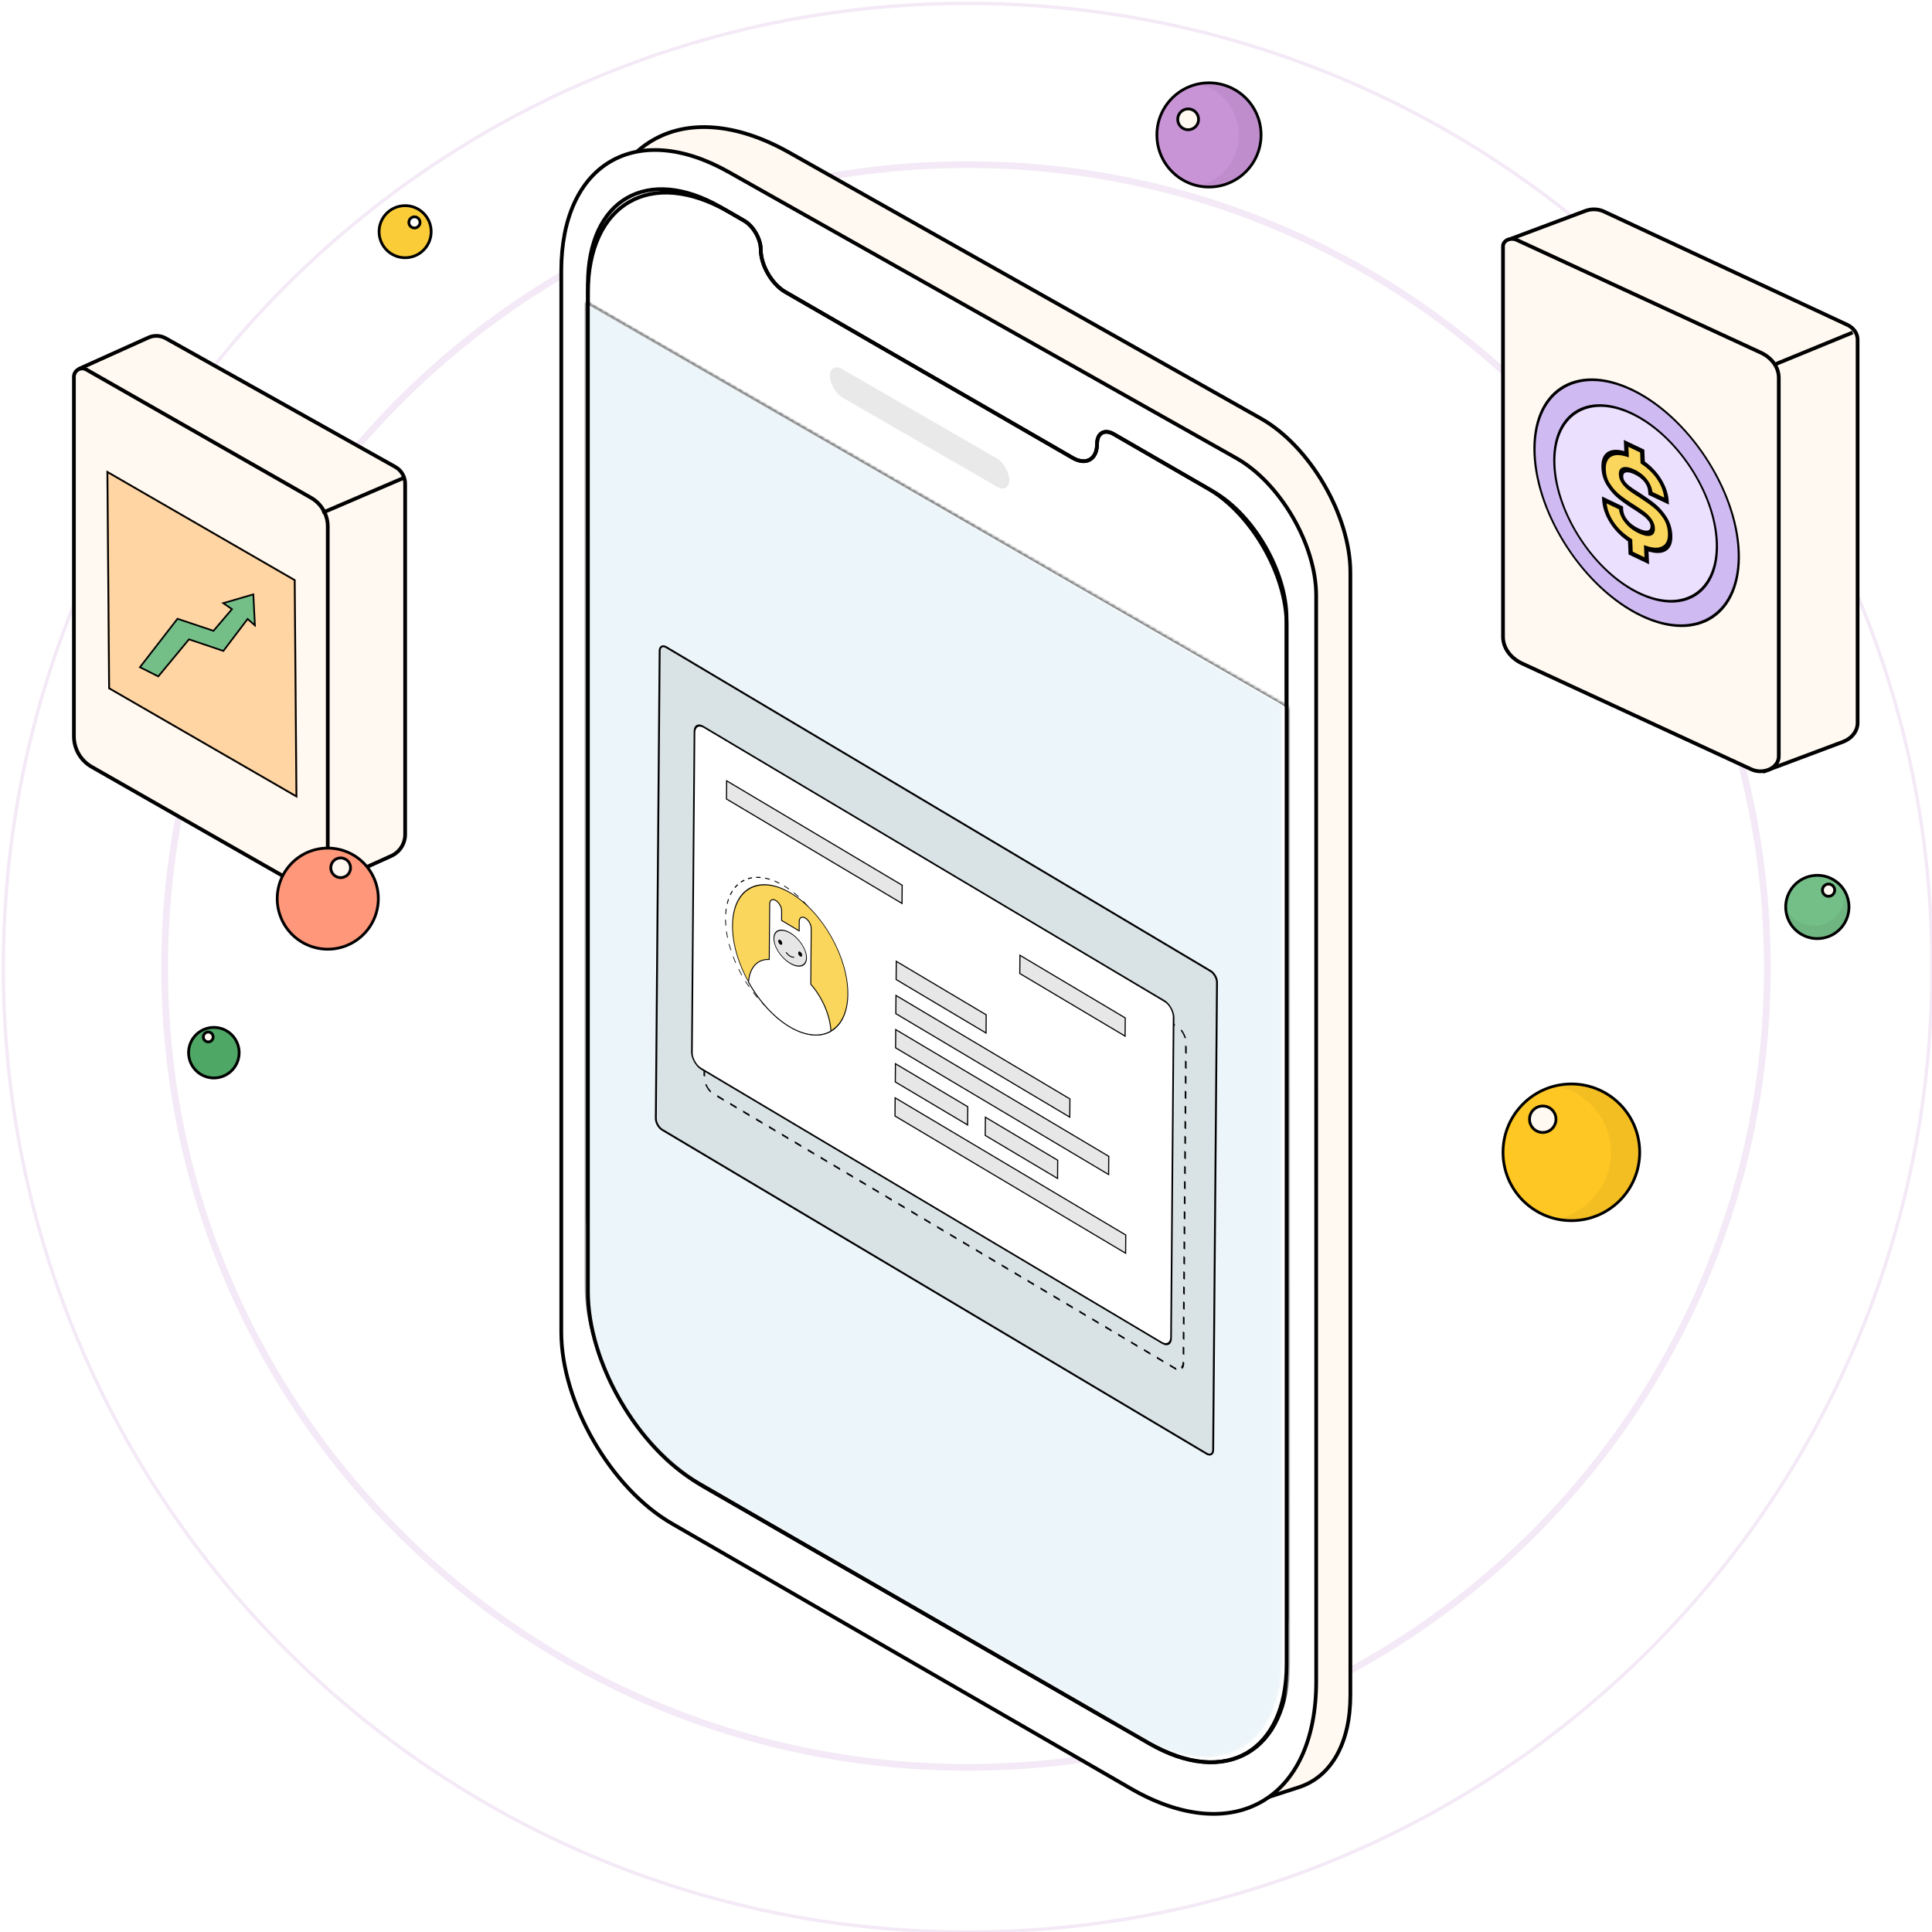 <svg xmlns="http://www.w3.org/2000/svg" width="575" height="575" viewBox="0 0 575 575" fill="none"><g clip-path="url(#clip0_300_33117)"><path d="M288 575C446.506 575 575 446.506 575 288C575 129.494 446.506 1 288 1C129.494 1 1 129.494 1 288C1 446.506 129.494 575 288 575Z" stroke="#C894D6" stroke-opacity="0.2"></path><path d="M288 526C419.72 526 526 419.72 526 288C526 156.28 419.72 49 288 49C156.28 49 49 156.28 49 288C49 419.72 156.28 526 288 526Z" stroke="#C894D6" stroke-opacity="0.2" stroke-width="2"></path><circle cx="7.75" cy="7.75" r="7.75" transform="matrix(-1 0 0 1 128.323 61.203)" fill="#FACD38" stroke="black" stroke-width="0.831"></circle><circle cx="1.661" cy="1.661" r="1.661" transform="matrix(-1 0 0 1 125.008 64.531)" fill="white" stroke="black" stroke-width="0.831"></circle><circle cx="15.499" cy="15.499" r="15.499" transform="matrix(-1 0 0 1 375.314 24.656)" fill="#C894D6" stroke="black" stroke-width="0.831"></circle><circle cx="3.1" cy="3.1" r="3.1" transform="matrix(-1 0 0 1 356.717 32.414)" fill="#FFF9F2" stroke="black" stroke-width="0.831"></circle><path opacity="0.05" d="M368.684 40.156C368.683 32.892 363.708 26.603 356.715 25.027C357.803 24.776 358.915 24.651 360.031 24.656C368.472 24.656 375.314 31.596 375.314 40.156C375.314 48.715 368.472 55.655 360.031 55.655C358.916 55.645 357.805 55.521 356.715 55.284C363.703 53.7 368.674 47.416 368.684 40.156Z" fill="black"></path><path d="M177.227 79.483C177.227 42.572 202.941 27.378 234.904 45.402L375.208 124.518C389.896 132.8 401.896 153.423 401.896 170.385L401.896 504.523C401.896 518.683 396.243 528.789 386.575 531.916L367.975 537.932L222.121 445.371C196.975 429.414 177.227 394.05 177.227 364.979L177.227 79.483Z" fill="#FFF9F2" stroke="black" stroke-width="1.108"></path><path d="M167.047 80.631C167.047 48.754 189.252 35.628 216.856 51.187L367.936 136.343C381.023 143.72 391.716 162.095 391.717 177.208L391.727 500.449C391.728 535.64 367.023 549.904 336.548 532.307L199.966 453.446C181.786 442.949 167.048 417.421 167.048 396.428L167.047 80.631Z" fill="white" stroke="black" stroke-width="1.108"></path><path d="M174.972 87.273C174.972 60.523 193.75 49.682 216.916 63.057L221.459 65.681C224.198 67.262 226.418 71.108 226.418 74.27C226.419 78.911 229.677 84.555 233.697 86.876L319.233 136.264C323.253 138.585 326.511 136.704 326.511 132.063C326.51 128.9 328.731 127.618 331.469 129.2L361.121 146.32C373.152 153.267 382.906 170.161 382.906 184.054L382.916 480.63C382.917 514.806 358.924 528.659 329.327 511.569L228.574 453.395C198.977 436.306 174.982 394.747 174.981 360.57L174.972 87.273Z" stroke="black" stroke-width="1.108"></path><rect width="61.711" height="8.415" rx="4.208" transform="matrix(0.866 0.5 3.18777e-05 1 246.97 107.727)" fill="#EAE9E9"></rect><mask id="mask0_300_33117" style="mask-type:alpha" maskUnits="userSpaceOnUse" x="174" y="89" width="210" height="461"><path d="M174.488 89.922L383.382 210.536L383.393 549.457L174.499 428.843L174.488 89.922Z" fill="#D6EDF5"></path></mask><g mask="url(#mask0_300_33117)"><path d="M174.491 89.874L383.385 210.161L383.394 494.946C383.395 521.29 364.918 531.986 342.104 518.849L209.536 442.514C190.195 431.376 174.501 404.219 174.501 381.885L174.491 89.874Z" fill="white" stroke="black" stroke-width="1.108" stroke-linejoin="round"></path><rect opacity="0.01" width="239.179" height="319.583" transform="matrix(0.866 0.5 3.18777e-05 1 174.488 92.969)" fill="white"></rect><mask id="mask1_300_33117" style="mask-type:luminance" maskUnits="userSpaceOnUse" x="174" y="91" width="208" height="434"><path d="M174.494 91.266L381.625 210.862L381.634 494.58C381.635 520.949 363.123 531.637 340.288 518.452L215.853 446.604C193.017 433.419 174.504 401.353 174.503 374.984L174.494 91.266Z" fill="white"></path></mask><g mask="url(#mask1_300_33117)"> </g><mask id="mask2_300_33117" style="mask-type:luminance" maskUnits="userSpaceOnUse" x="174" y="90" width="208" height="434"><path d="M174.489 90.039L381.62 209.635L381.629 493.559C381.63 519.928 363.119 530.616 340.283 517.431L206.306 440.074C188.74 429.931 174.499 405.265 174.499 384.982L174.489 90.039Z" fill="white"></path></mask><g mask="url(#mask2_300_33117)"><path d="M174.489 90.039L381.62 209.635L381.629 493.559C381.63 519.928 363.119 530.616 340.283 517.431L206.306 440.074C188.74 429.931 174.499 405.265 174.499 384.982L174.489 90.039Z" fill="#ECF5F9"></path></g></g><path d="M174.972 84.561C174.971 59.309 192.699 49.074 214.567 61.701L221.459 65.681C224.198 67.262 226.418 71.108 226.418 74.27C226.419 78.911 229.677 84.555 233.697 86.876L319.233 136.264C323.252 138.585 326.511 136.704 326.511 132.063C326.51 128.9 328.731 127.618 331.469 129.2L359.53 145.402C372.44 152.856 382.906 170.983 382.906 185.89L382.916 495.321C382.917 521.384 364.62 531.947 342.049 518.915L207.9 441.458C189.72 430.962 174.983 405.435 174.982 384.442L174.972 84.561Z" stroke="black" stroke-width="1.108"></path><path d="M116.425 254.759L94.371 264.699L45.031 214.828L23.779 109.662L44.18 100.468C44.998 100.099 45.891 99.927 46.788 99.966C47.685 100.006 48.56 100.254 49.343 100.693L117.644 138.957C118.534 139.456 119.274 140.183 119.79 141.063C120.306 141.943 120.578 142.944 120.578 143.964V248.333C120.578 249.69 120.186 251.019 119.449 252.159C118.713 253.298 117.663 254.202 116.425 254.759Z" fill="#FFF9F2" stroke="black" stroke-width="1.108" stroke-miterlimit="10"></path><path d="M90.028 264.029L27.272 228.218C25.67 227.304 24.339 225.983 23.413 224.388C22.488 222.794 22 220.983 22 219.14V112.145C22 111.71 22.114 111.284 22.331 110.907C22.547 110.531 22.859 110.218 23.235 110C23.611 109.781 24.037 109.666 24.471 109.664C24.905 109.662 25.333 109.775 25.71 109.99L92.583 148.151C94.091 149.011 95.344 150.255 96.216 151.756C97.087 153.257 97.547 154.962 97.547 156.697V259.663C97.547 260.543 97.316 261.408 96.876 262.171C96.437 262.933 95.805 263.568 95.044 264.01C94.283 264.452 93.419 264.686 92.538 264.689C91.658 264.693 90.793 264.465 90.028 264.029Z" fill="#FFF9F2" stroke="black" stroke-width="1.108" stroke-miterlimit="10"></path><g filter="url(#filter0_d_300_33117)"><rect width="65" height="65" transform="matrix(0.866 0.5 0.008 1 31.688 140)" fill="#FFD5A3"></rect><rect x="0.276" y="0.473" width="64.369" height="64.369" transform="matrix(0.866 0.5 0.008 1 31.721 139.862)" stroke="black" stroke-width="0.631"></rect></g><path d="M52.826 184.156L41.646 198.578L47.116 201.313L56.243 190.277L66.479 193.731L73.692 184.217L75.867 186.123L75.397 176.896L66.449 179.506L69.036 181.294L63.543 187.74L52.826 184.156Z" fill="#74BE87" stroke="black" stroke-width="0.5"></path><path d="M95.936 152.618L120.059 142.266" stroke="black" stroke-width="1.108" stroke-miterlimit="10"></path><path d="M548.453 220.799L525.078 229.554L472.783 163.477L450.259 70.85L471.881 62.751C472.748 62.426 473.695 62.275 474.646 62.309C475.596 62.344 476.524 62.563 477.354 62.95L549.744 96.652C550.687 97.091 551.472 97.731 552.019 98.506C552.565 99.281 552.854 100.163 552.854 101.062V215.14C552.854 216.335 552.438 217.505 551.657 218.509C550.877 219.513 549.764 220.308 548.453 220.799Z" fill="#FFF9F2" stroke="black" stroke-width="1.108" stroke-miterlimit="10"></path><path d="M521.232 228.969L453.052 197.482C451.313 196.679 449.867 195.517 448.861 194.116C447.855 192.714 447.325 191.122 447.325 189.5V73.275C447.325 72.893 447.449 72.518 447.684 72.187C447.92 71.856 448.259 71.581 448.667 71.389C449.075 71.197 449.538 71.095 450.01 71.094C450.482 71.092 450.946 71.191 451.355 71.38L524.008 104.932C525.646 105.689 527.007 106.782 527.954 108.102C528.901 109.422 529.4 110.921 529.4 112.447V225.13C529.4 225.904 529.149 226.664 528.672 227.335C528.195 228.006 527.508 228.563 526.681 228.952C525.854 229.341 524.916 229.547 523.96 229.55C523.003 229.553 522.063 229.352 521.232 228.969Z" fill="#FFF9F2" stroke="black" stroke-width="1.108" stroke-miterlimit="10"></path><circle cx="34" cy="34" r="33.638" transform="matrix(0.903 0.431 0.041 0.999 455 101)" fill="#CFBAF1" stroke="black" stroke-width="0.723"></circle><circle cx="27.128" cy="27.128" r="26.766" transform="matrix(0.903 0.431 0.041 0.999 461.175 111.031)" fill="#ECE0FF" stroke="black" stroke-width="0.723"></circle><path d="M495.303 163.251C496.563 162.525 497.149 161.105 497.063 159.023C496.989 157.219 496.492 155.622 495.603 154.177C494.684 152.753 493.619 151.531 492.411 150.546C491.203 149.562 489.684 148.498 487.916 147.348C486.687 146.592 485.708 145.955 485.01 145.418C484.281 144.866 483.672 144.27 483.216 143.644C482.729 143.003 482.485 142.309 482.453 141.546C482.416 140.644 482.729 140.045 483.459 139.849C484.188 139.652 485.179 139.853 486.495 140.481C487.906 141.154 489.05 142.073 489.895 143.191C490.741 144.343 491.159 145.528 491.214 146.846L496.009 149.134C495.92 146.983 495.218 144.879 493.967 142.854C492.716 140.829 491.016 139.1 488.896 137.613L488.757 134.248L483.962 131.96L484.095 135.187C481.853 134.457 480.134 134.488 478.936 135.243C477.74 136.033 477.183 137.434 477.268 139.481C477.344 141.319 477.842 142.951 478.824 144.406C479.774 145.845 480.869 147.047 482.107 148.012C483.313 148.962 484.895 150.056 486.787 151.231C487.892 151.962 488.777 152.554 489.475 153.091C490.142 153.613 490.689 154.214 491.145 154.84C491.601 155.465 491.845 156.16 491.875 156.888C491.917 157.894 491.541 158.463 490.812 158.66C490.082 158.856 489.028 158.625 487.712 157.997C486.082 157.22 484.813 156.241 483.902 155.024C482.962 153.827 482.478 152.542 482.421 151.155L477.469 148.793C477.563 151.048 478.267 153.22 479.646 155.375C481.026 157.529 482.851 159.318 485.156 160.826L485.313 164.607L490.108 166.894L489.954 163.182C492.261 163.976 494.044 164.01 495.303 163.251Z" fill="#FBD65D"></path><path d="M495.303 163.251L494.836 162.509L494.831 162.512L495.303 163.251ZM495.603 154.177L496.068 153.925L496.06 153.912L496.052 153.899L495.603 154.177ZM487.916 147.348L487.99 146.684L487.98 146.677L487.97 146.671L487.916 147.348ZM485.01 145.418L485.153 144.802L485.146 144.797L485.01 145.418ZM483.216 143.644L483.618 143.298L483.61 143.286L483.601 143.274L483.216 143.644ZM483.459 139.849L483.071 139.074L483.071 139.074L483.459 139.849ZM489.895 143.191L490.294 142.84L490.288 142.832L490.282 142.824L489.895 143.191ZM491.214 146.846L490.561 146.535L490.591 147.258L491.244 147.569L491.214 146.846ZM496.009 149.134L496.039 149.856L496.692 150.168L496.662 149.445L496.009 149.134ZM488.896 137.613L488.243 137.301L488.267 137.889L488.792 138.257L488.896 137.613ZM488.757 134.248L489.41 134.559L489.38 133.836L488.727 133.525L488.757 134.248ZM483.962 131.96L483.932 131.238L483.279 130.926L483.309 131.649L483.962 131.96ZM484.095 135.187L484.215 135.946L484.774 136.128L484.748 135.498L484.095 135.187ZM478.936 135.243L478.459 134.508L478.453 134.511L478.936 135.243ZM478.824 144.406L479.264 144.115L479.256 144.102L478.824 144.406ZM482.107 148.012L482.259 147.404L482.255 147.401L482.107 148.012ZM486.787 151.231L486.868 150.571L486.856 150.563L486.843 150.555L486.787 151.231ZM489.475 153.091L489.626 152.482L489.618 152.476L489.475 153.091ZM491.145 154.84L490.743 155.186L491.145 154.84ZM490.812 158.66L490.425 157.886L490.812 158.66ZM483.902 155.024L484.294 154.663L484.283 154.65L484.273 154.636L483.902 155.024ZM482.421 151.155L483.074 151.466L483.044 150.743L482.391 150.432L482.421 151.155ZM477.469 148.793L477.439 148.07L476.786 147.759L476.816 148.481L477.469 148.793ZM479.646 155.375L479.195 155.649L479.646 155.375ZM485.156 160.826L485.809 161.137L485.784 160.523L485.233 160.163L485.156 160.826ZM485.313 164.607L484.66 164.296L484.69 165.018L485.343 165.33L485.313 164.607ZM490.108 166.894L490.138 167.617L490.791 167.929L490.761 167.206L490.108 166.894ZM489.954 163.182L489.846 162.427L489.275 162.23L489.301 162.871L489.954 163.182ZM495.769 163.992C497.164 163.189 497.81 161.604 497.716 159.334L496.41 158.711C496.489 160.605 495.962 161.861 494.836 162.509L495.769 163.992ZM497.716 159.334C497.636 157.394 497.095 155.593 496.068 153.925L495.138 154.429C495.889 155.65 496.341 157.044 496.41 158.711L497.716 159.334ZM496.052 153.899C495.058 152.359 493.899 151.026 492.579 149.951L492.243 151.142C493.34 152.036 494.309 153.146 495.154 154.455L496.052 153.899ZM492.579 149.951C491.326 148.93 489.77 147.841 487.99 146.684L487.842 148.012C489.598 149.154 491.081 150.195 492.243 151.142L492.579 149.951ZM487.97 146.671C486.741 145.915 485.803 145.302 485.153 144.802L484.867 146.033C485.614 146.608 486.632 147.268 487.863 148.026L487.97 146.671ZM485.146 144.797C484.481 144.294 483.974 143.785 483.618 143.298L482.814 143.99C483.371 144.754 484.08 145.438 484.874 146.039L485.146 144.797ZM483.601 143.274C483.307 142.889 483.131 142.451 483.106 141.857L481.801 141.234C481.839 142.167 482.15 143.118 482.832 144.014L483.601 143.274ZM483.106 141.857C483.079 141.197 483.293 140.772 483.846 140.623L483.071 139.074C482.166 139.318 481.753 140.091 481.801 141.234L483.106 141.857ZM483.846 140.623C484.436 140.464 485.286 140.612 486.525 141.204L486.466 139.758C485.072 139.094 483.94 138.841 483.071 139.074L483.846 140.623ZM486.525 141.204C487.833 141.827 488.816 142.643 489.508 143.557L490.282 142.824C489.283 141.504 487.978 140.48 486.466 139.758L486.525 141.204ZM489.496 143.541C490.166 144.452 490.513 145.392 490.561 146.535L491.867 147.158C491.805 145.664 491.317 144.233 490.294 142.84L489.496 143.541ZM491.244 147.569L496.039 149.856L495.979 148.411L491.184 146.124L491.244 147.569ZM496.662 149.445C496.566 147.124 495.802 144.82 494.431 142.6L493.503 143.108C494.634 144.939 495.274 146.841 495.356 148.822L496.662 149.445ZM494.431 142.6C493.058 140.378 491.218 138.525 489 136.969L488.792 138.257C490.814 139.675 492.373 141.28 493.503 143.108L494.431 142.6ZM489.549 137.924L489.41 134.559L488.104 133.936L488.243 137.301L489.549 137.924ZM488.727 133.525L483.932 131.238L483.991 132.683L488.787 134.97L488.727 133.525ZM483.309 131.649L483.442 134.875L484.748 135.498L484.614 132.272L483.309 131.649ZM483.976 134.428C481.634 133.666 479.775 133.678 478.459 134.508L479.413 135.978C480.493 135.297 482.072 135.249 484.215 135.946L483.976 134.428ZM478.453 134.511C477.136 135.381 476.523 136.938 476.615 139.169L477.921 139.792C477.844 137.929 478.344 136.684 479.419 135.974L478.453 134.511ZM476.615 139.169C476.697 141.135 477.236 142.998 478.391 144.709L479.256 144.102C478.447 142.904 477.992 141.503 477.921 139.792L476.615 139.169ZM478.383 144.696C479.415 146.26 480.61 147.573 481.958 148.623L482.255 147.401C481.127 146.522 480.133 145.431 479.264 144.115L478.383 144.696ZM481.954 148.62C483.202 149.602 484.818 150.719 486.73 151.906L486.843 150.555C484.972 149.393 483.425 148.321 482.259 147.404L481.954 148.62ZM486.706 151.89C487.819 152.627 488.671 153.197 489.332 153.706L489.618 152.476C488.883 151.91 487.966 151.297 486.868 150.571L486.706 151.89ZM489.325 153.7C489.891 154.144 490.354 154.652 490.743 155.186L491.547 154.494C491.024 153.776 490.393 153.082 489.626 152.482L489.325 153.7ZM490.743 155.186C491.023 155.57 491.199 156.021 491.222 156.577L492.528 157.2C492.491 156.299 492.179 155.361 491.547 154.494L490.743 155.186ZM491.222 156.577C491.253 157.319 490.994 157.732 490.425 157.886L491.199 159.434C492.087 159.195 492.58 158.47 492.528 157.2L491.222 156.577ZM490.425 157.886C489.839 158.043 488.929 157.869 487.682 157.275L487.742 158.72C489.128 159.381 490.326 159.669 491.199 159.434L490.425 157.886ZM487.682 157.275C486.133 156.536 485.036 155.656 484.294 154.663L483.511 155.385C484.589 156.826 486.032 157.905 487.742 158.72L487.682 157.275ZM484.273 154.636C483.524 153.684 483.123 152.661 483.074 151.466L481.768 150.843C481.834 152.424 482.399 153.971 483.531 155.412L484.273 154.636ZM482.391 150.432L477.439 148.07L477.499 149.516L482.451 151.878L482.391 150.432ZM476.816 148.481C476.916 150.901 477.681 153.284 479.195 155.649L480.098 155.101C478.853 153.157 478.209 151.195 478.122 149.104L476.816 148.481ZM479.195 155.649C480.701 158 482.67 159.912 485.08 161.488L485.233 160.163C483.032 158.723 481.351 157.058 480.098 155.101L479.195 155.649ZM484.503 160.514L484.66 164.296L485.966 164.919L485.809 161.137L484.503 160.514ZM485.343 165.33L490.138 167.617L490.078 166.171L485.283 163.884L485.343 165.33ZM490.761 167.206L490.607 163.493L489.301 162.871L489.455 166.583L490.761 167.206ZM490.063 163.937C492.464 164.764 494.392 164.823 495.775 163.989L494.831 162.512C493.696 163.197 492.057 163.188 489.846 162.427L490.063 163.937Z" fill="black"></path><path d="M527.937 108.584L551.389 98.953" stroke="black" stroke-width="1.108" stroke-miterlimit="10"></path><circle cx="20.338" cy="20.338" r="20.338" transform="matrix(-1 0 0 1 488.002 322.609)" fill="#FFC724" stroke="black" stroke-width="0.831"></circle><circle cx="3.936" cy="3.936" r="3.936" transform="matrix(-1 0 0 1 463.086 329.172)" fill="#FFF9F2" stroke="black" stroke-width="0.831"></circle><path opacity="0.05" d="M479.467 342.95C479.447 333.417 472.636 325.171 463.071 323.097C464.562 322.784 466.081 322.62 467.606 322.609C475.494 322.798 482.6 327.289 485.983 334.224C489.365 341.158 488.447 349.354 483.609 355.417C478.771 361.48 470.837 364.378 463.093 362.91C472.699 360.833 479.516 352.523 479.467 342.95Z" fill="black"></path><circle cx="9.415" cy="9.415" r="9.415" transform="matrix(-0.267 -0.964 -0.964 0.267 552.465 276.492)" fill="#74BE87" stroke="black" stroke-width="0.831"></circle><circle cx="1.822" cy="1.822" r="1.822" transform="matrix(-0.267 -0.964 -0.964 0.267 546.456 266.203)" fill="#FFF9F2" stroke="black" stroke-width="0.831"></circle><path opacity="0.05" d="M542.335 275.201C546.586 274.013 549.422 269.955 549.163 265.432C549.487 266.058 549.748 266.715 549.942 267.394C550.833 270.936 549.709 274.662 547.034 277.028C544.359 279.395 540.59 279.999 537.287 278.591C533.984 277.183 531.71 274.002 531.407 270.366C533.521 274.394 538.072 276.408 542.335 275.201Z" fill="black"></path><path d="M103.27 281.368C106.023 280.237 108.378 278.315 110.038 275.845C111.698 273.374 112.589 270.468 112.597 267.491C112.605 264.515 111.73 261.604 110.083 259.125C108.437 256.646 106.092 254.711 103.345 253.564C100.599 252.418 97.574 252.112 94.654 252.685C91.733 253.257 89.048 254.683 86.938 256.782C84.828 258.881 83.388 261.558 82.799 264.475C82.21 267.392 82.5 270.419 83.632 273.171C84.383 274.999 85.487 276.661 86.88 278.062C88.274 279.463 89.93 280.576 91.753 281.337C93.577 282.098 95.532 282.493 97.508 282.498C99.485 282.503 101.442 282.119 103.27 281.368Z" fill="#FF977A" stroke="black" stroke-width="0.831" stroke-linecap="round" stroke-linejoin="round"></path><path d="M102.502 260.985C103.039 260.765 103.499 260.39 103.823 259.908C104.147 259.426 104.321 258.858 104.322 258.278C104.324 257.697 104.153 257.129 103.832 256.645C103.51 256.161 103.053 255.784 102.517 255.56C101.981 255.336 101.391 255.276 100.821 255.388C100.251 255.5 99.727 255.778 99.315 256.188C98.903 256.597 98.622 257.12 98.508 257.689C98.393 258.258 98.449 258.849 98.67 259.386C98.817 259.743 99.032 260.067 99.304 260.34C99.576 260.614 99.899 260.831 100.255 260.98C100.611 261.128 100.992 261.205 101.378 261.206C101.764 261.207 102.146 261.132 102.502 260.985Z" fill="#FFF9F2" stroke="black" stroke-width="0.831" stroke-miterlimit="10"></path><path d="M70.459 316.507C71.093 315.16 71.313 313.656 71.092 312.185C70.872 310.713 70.219 309.34 69.218 308.239C68.217 307.139 66.912 306.359 65.468 306C64.024 305.641 62.506 305.718 61.106 306.221C59.705 306.725 58.486 307.633 57.601 308.829C56.717 310.026 56.207 311.458 56.137 312.944C56.066 314.431 56.438 315.905 57.205 317.18C57.972 318.455 59.1 319.474 60.446 320.108C61.34 320.529 62.308 320.77 63.295 320.816C64.282 320.863 65.269 320.715 66.198 320.381C67.128 320.047 67.983 319.532 68.714 318.868C69.445 318.203 70.038 317.4 70.459 316.507Z" fill="#4EA765" stroke="black" stroke-width="0.831" stroke-miterlimit="10"></path><path d="M63.301 309.243C63.425 308.981 63.468 308.687 63.425 308.4C63.382 308.113 63.255 307.845 63.059 307.63C62.864 307.415 62.609 307.263 62.328 307.193C62.046 307.123 61.75 307.138 61.476 307.236C61.203 307.335 60.965 307.512 60.793 307.745C60.62 307.979 60.52 308.258 60.507 308.548C60.493 308.838 60.566 309.126 60.715 309.375C60.865 309.624 61.085 309.822 61.348 309.946C61.522 310.028 61.711 310.075 61.904 310.084C62.096 310.094 62.289 310.064 62.47 309.999C62.652 309.934 62.818 309.834 62.961 309.704C63.104 309.574 63.219 309.418 63.301 309.243Z" fill="#FFF9F2" stroke="black" stroke-width="0.831" stroke-miterlimit="10"></path><path d="M196.323 193.695C196.334 192.457 197.205 191.966 198.269 192.6L360.286 288.99C361.351 289.623 362.205 291.14 362.195 292.379L361.053 431.543C361.043 432.781 360.172 433.272 359.108 432.639L197.09 336.248C196.026 335.615 195.172 334.098 195.182 332.86L196.323 193.695Z" fill="black" fill-opacity="0.08"></path><rect x="0.239" y="0.424" width="166.007" height="101.682" rx="3.083" transform="matrix(0.859 0.511 -0.008 1 210.189 221.675)" stroke="black" stroke-width="0.561" stroke-dasharray="2.24 2.24"></rect><rect x="0.239" y="0.424" width="166.007" height="101.682" rx="3.083" transform="matrix(0.859 0.511 -0.008 1 206.513 214.191)" fill="white" stroke="black" stroke-width="0.561"></rect><rect width="60.262" height="5.417" transform="matrix(0.859 0.511 -0.008 1 266.662 296.266)" fill="#E8E7E7" stroke="black" stroke-width="0.392"></rect><rect width="73.805" height="5.417" transform="matrix(0.859 0.511 -0.008 1 266.588 306.43)" fill="#E8E7E7" stroke="black" stroke-width="0.392"></rect><rect width="60.81" height="5.417" transform="matrix(0.859 0.511 -0.008 1 216.265 232.383)" fill="#E8E7E7" stroke="black" stroke-width="0.392"></rect><rect width="25.053" height="5.417" transform="matrix(0.859 0.511 -0.008 1 266.501 316.586)" fill="#E8E7E7" stroke="black" stroke-width="0.392"></rect><rect width="25.053" height="5.417" transform="matrix(0.859 0.511 -0.008 1 293.27 332.508)" fill="#E8E7E7" stroke="black" stroke-width="0.392"></rect><rect width="79.898" height="5.417" transform="matrix(0.859 0.511 -0.008 1 266.413 326.734)" fill="#E8E7E7" stroke="black" stroke-width="0.392"></rect><rect width="36.486" height="5.417" transform="matrix(0.859 0.511 -0.008 1 303.554 284.312)" fill="#E8E7E7" stroke="black" stroke-width="0.392"></rect><rect width="31.147" height="5.417" transform="matrix(0.859 0.511 -0.008 1 266.75 286.109)" fill="#E8E7E7" stroke="black" stroke-width="0.392"></rect><ellipse cx="19.954" cy="19.899" rx="19.954" ry="19.899" transform="matrix(0.859 0.511 -0.008 1 216.095 253.383)" stroke="black" stroke-width="0.28" stroke-dasharray="1.68"></ellipse><ellipse cx="19.981" cy="19.871" rx="19.981" ry="19.871" transform="matrix(0.859 0.511 -0.008 1 218.165 255.586)" fill="#FBD65D" stroke="black" stroke-width="0.28"></ellipse><path d="M241.299 292.905L241.435 276.352C241.444 275.21 240.654 273.81 239.669 273.224C238.685 272.638 237.88 273.09 237.87 274.232L237.847 277.05L232.616 273.938L232.639 271.12C232.649 269.977 231.858 268.577 230.874 267.991C229.89 267.406 229.084 267.857 229.075 268.999L228.939 285.552C225.429 285.392 223.07 287.97 222.772 292.29C225.965 298.043 230.369 302.835 234.986 305.582C239.603 308.328 244.042 308.797 247.299 306.882C247.073 302.25 244.778 296.903 241.299 292.905Z" fill="white" stroke="black" stroke-width="0.28"></path><ellipse cx="5.653" cy="4.497" rx="5.653" ry="4.497" transform="matrix(0.859 0.511 -0.008 1 230.356 274.797)" fill="#E7E6E7" stroke="black" stroke-width="0.28"></ellipse><path d="M233.94 283.412C234.671 284.423 235.632 284.995 236.373 284.859L233.94 283.412Z" fill="#E7E6E7"></path><path d="M233.94 283.412C234.671 284.423 235.632 284.995 236.373 284.859" stroke="black" stroke-width="0.28"></path><ellipse cx="0.544" cy="0.543" rx="0.544" ry="0.543" transform="matrix(0.859 0.511 -0.008 1 237.679 283.125)" fill="black" stroke="black" stroke-width="0.28"></ellipse><ellipse cx="0.544" cy="0.543" rx="0.544" ry="0.543" transform="matrix(0.859 0.511 -0.008 1 231.75 279.602)" fill="black" stroke="black" stroke-width="0.28"></ellipse><path d="M196.33 193.703C196.34 192.465 197.211 191.974 198.276 192.607L360.293 288.998C361.357 289.631 362.212 291.148 362.202 292.386L361.06 431.551C361.05 432.789 360.179 433.28 359.115 432.647L197.097 336.256C196.033 335.623 195.178 334.106 195.189 332.868L196.33 193.703Z" stroke="black" stroke-width="0.561"></path></g><defs><filter id="filter0_d_300_33117" x="31.688" y="140" width="60.825" height="101.5" filterUnits="userSpaceOnUse" color-interpolation-filters="sRGB"></filter><clipPath id="clip0_300_33117"><rect width="575" height="575" fill="white"></rect></clipPath></defs></svg>